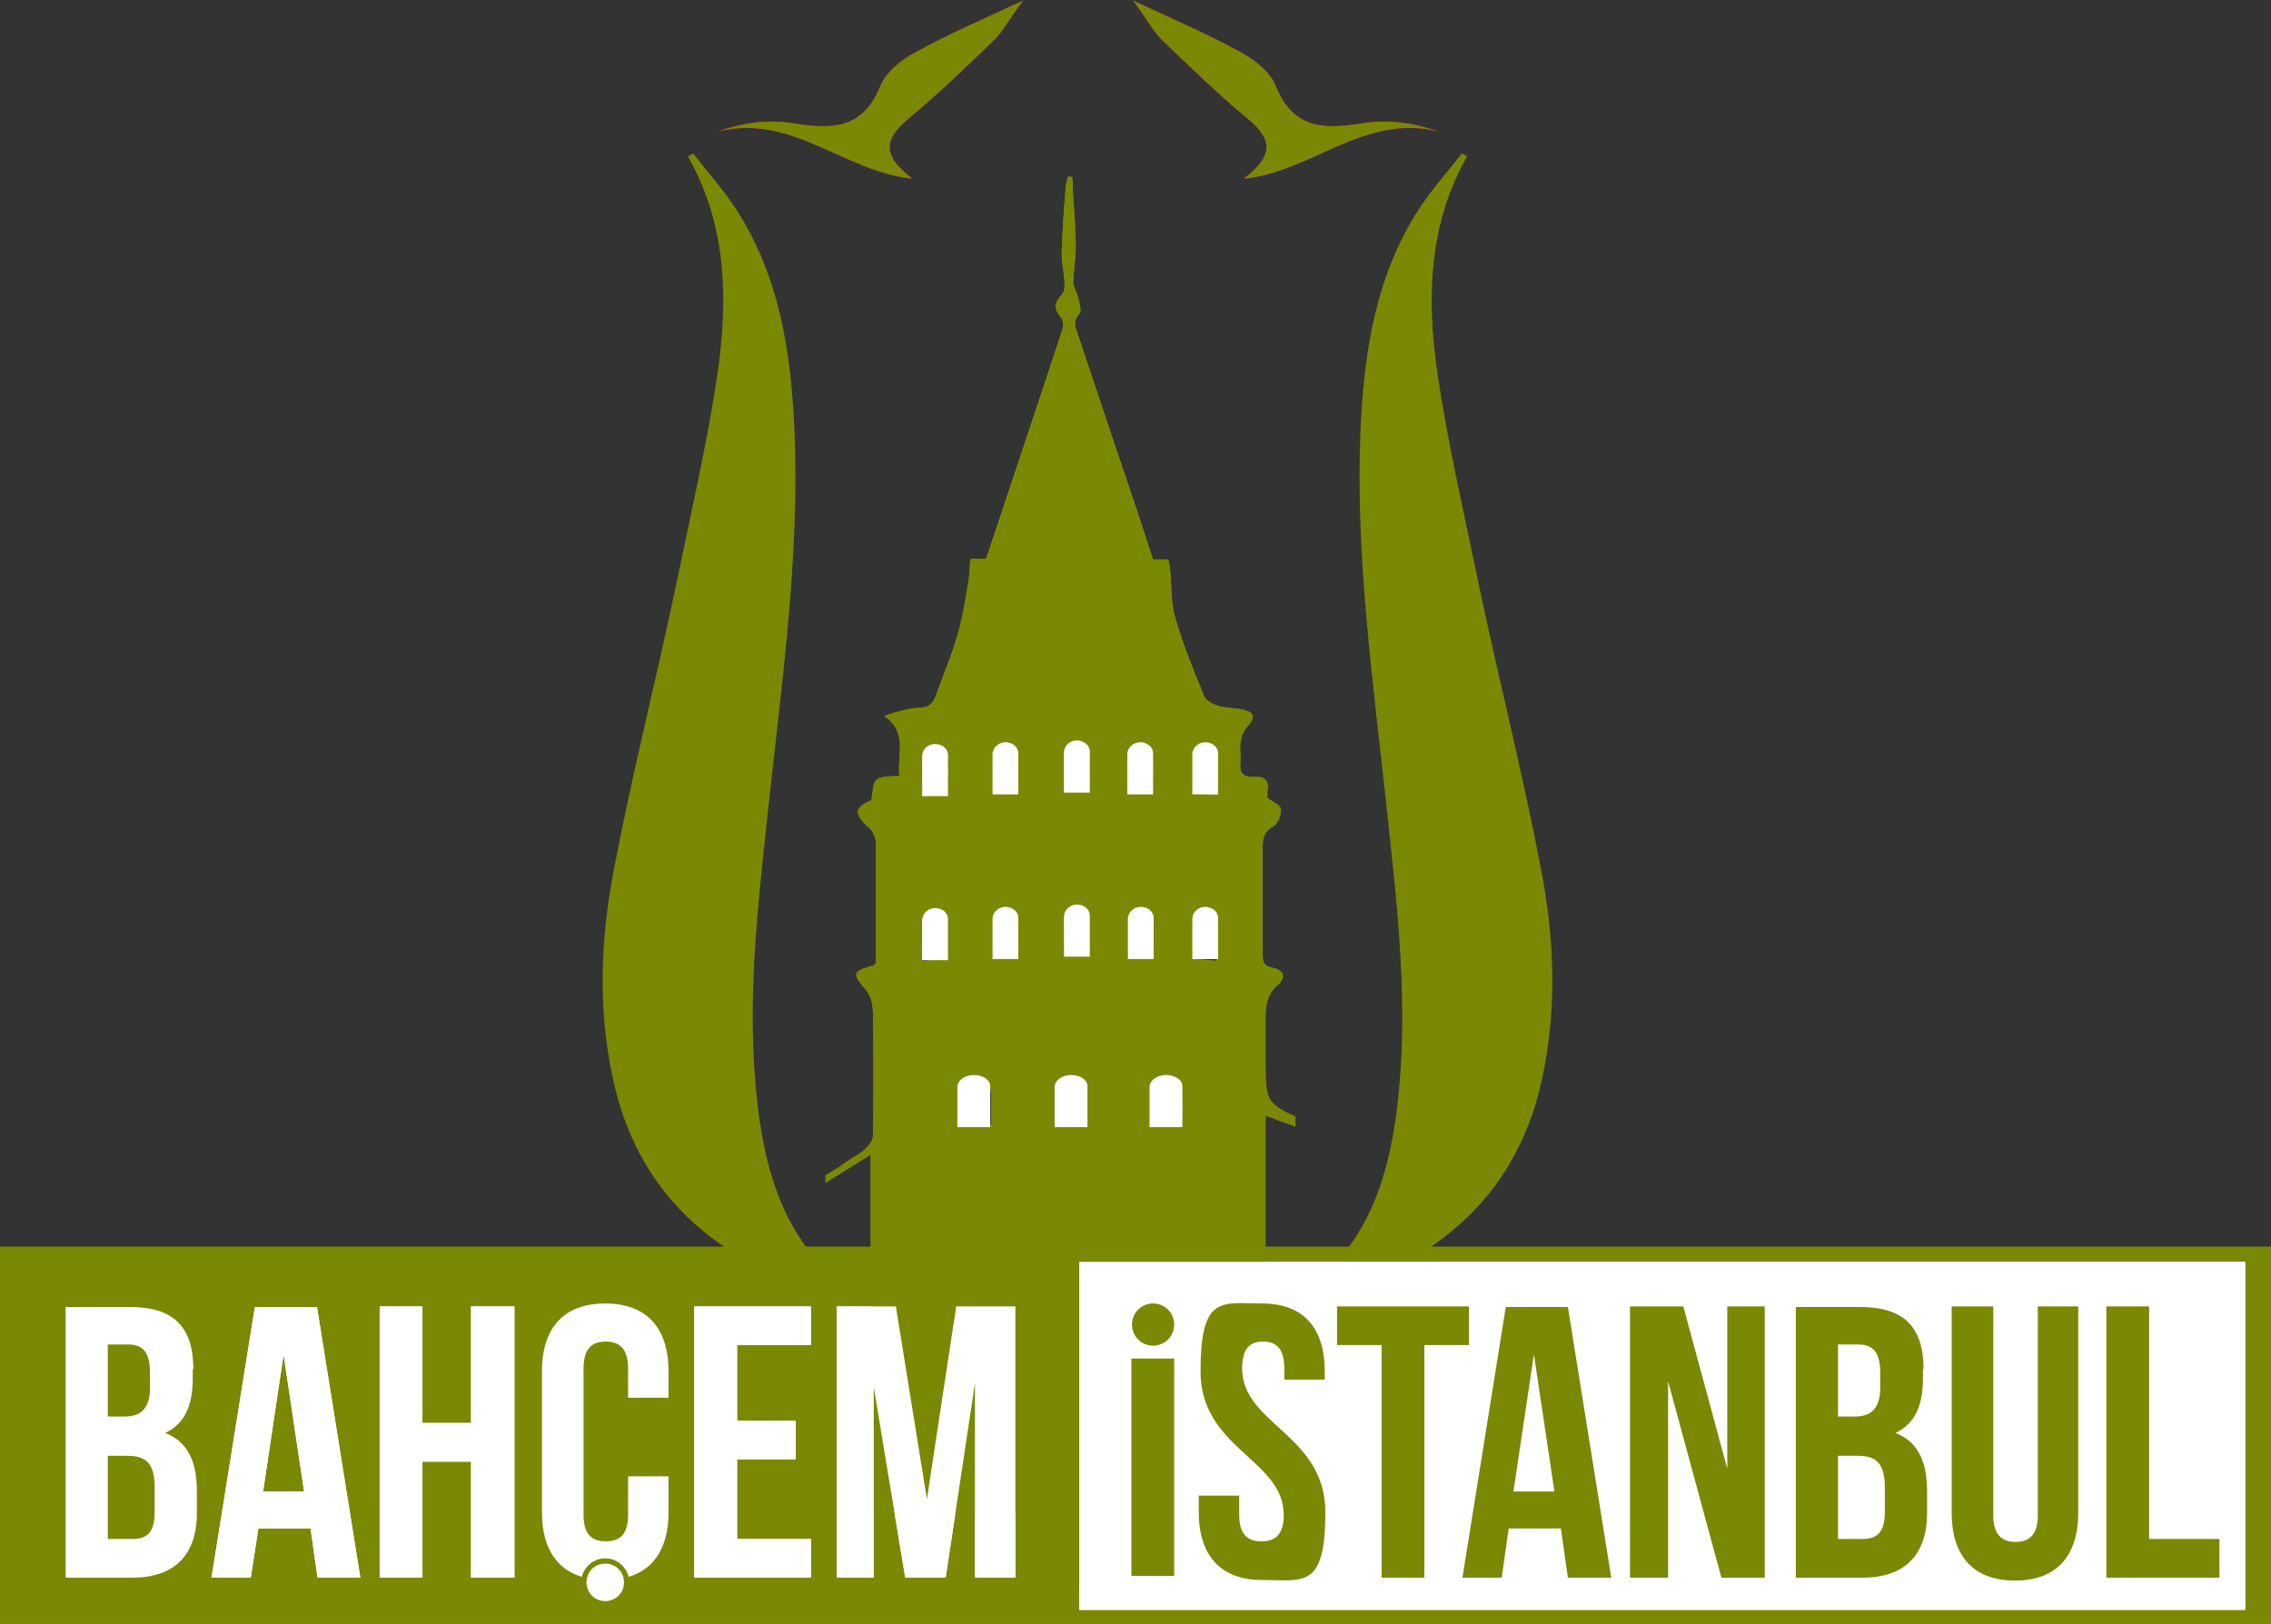 <?xml version="1.0" encoding="UTF-8"?>
<svg id="katman_2" data-name="katman 2" xmlns="http://www.w3.org/2000/svg" version="1.1" viewBox="0 0 387.6 277.2">
  <rect x="0" y="0" width="387.6" height="277.2" fill="#333333" stroke="none"/>
  <defs>
    <style>
      .cls-1 {
        fill: #7a8804;
      }

      .cls-1, .cls-2, .cls-3 {
        stroke-width: 0px;
      }

      .cls-2 {
        fill: #e6007e;
      }

      .cls-3 {
        fill: #fff;
      }
    </style>
  </defs>
  <g id="Layer_1" data-name="Layer 1">
    <path class="cls-1" d="M157.7,157c0-.6,1.3-1.5,1.9-1.5s1.9.9,1.9,1.5c.2,2.1,0,4.3,0,6.7-1.4.1-2.6.2-4.1.4,0-2.5-.1-4.8,0-7.1M157.7,128.9c0-.6,1.2-1.7,1.8-1.6.8,0,1.9,1,2,1.7.3,1.7.3,3.5,0,5.2-.4,2.6-2.5.9-4,1.9,0-2.8-.1-5,0-7.2M164,186.8c0-1.7,1-2.8,2.7-2.7,1.6,0,2.4,1.1,2.5,2.7,0,1.5,0,3.1,0,5.1-1.6.1-3.2.2-5.2.4,0-2.1,0-3.8,0-5.4M169.8,156.4c0-.6,1.3-1.5,2-1.4.7,0,1.8,1,1.9,1.6.2,2.1,0,4.3,0,6.6h-4.1c0-2.2-.1-4.5.1-6.8M169.7,128.3c0-.6,1.3-1.6,1.9-1.6.8,0,1.9,1,2,1.7.3,2,.1,4.1.1,6.5h-4c0-2.2-.1-4.5,0-6.6M180.4,185.8c.2-.9,1.6-2.2,2.3-2.1.9,0,2.3,1.2,2.6,2.2.4,1.7.1,3.6.1,5.7h-5.1c0-2-.2-3.9.1-5.8M181.8,156.5c0-.7,1.2-1.8,1.9-1.8.7,0,1.9,1,2,1.7.3,2.1.1,4.3.1,6.6h-4.1c0-2.3-.2-4.4,0-6.6M181.8,128c0-.6,1.2-1.6,1.9-1.6s1.8,1,1.9,1.6c.2,2.2,0,4.4,0,6.8h-4c0-2.3-.1-4.6,0-6.8M192.9,128.5c0-.7,1.2-1.8,1.9-1.8.6,0,1.8,1.1,1.9,1.8.2,2.1,0,4.2,0,6.6-1.5,0-2.6-.1-3.9-.2,0-2.3-.2-4.4,0-6.4M199,184c.9.8,2.3,1.6,2.6,2.6.4,1.6.1,3.5.1,5.6-1.9-.1-3.4-.2-5.1-.3,0-1.8-.3-3.6.1-5.2.2-1,1.4-1.8,2.2-2.6M203.8,157.5c.1-.8,1.3-1.7,2.1-1.9.5-.1,1.7,1.1,1.8,1.9.2,2,0,4.1,0,6.5-1.4-.1-2.5-.2-4.1-.3,0-2.2-.2-4.2.1-6.2M203.9,129.2c.1-.8,1.3-1.3,2.1-2,.6.7,1.6,1.3,1.7,2.1.2,2,0,4.1,0,6.4-1.4-.1-2.6-.2-4-.4,0-2.2-.2-4.2.1-6.1M192.9,156.4c0-.6,1.3-1.4,2-1.5.6,0,1.7.9,1.8,1.4.2,2.3,0,4.6,0,6.8h-4c0-2.4-.1-4.6.1-6.8M149.1,235.2v23.1h66.9v-23.2h0c0-.9,0-1.8,0-2.7v-36.2h0v-5.8c1.8.7,3.4,1.3,5.1,1.9v-1.7c-5.1-2.3-5.1-3-5.1-9.8,0-2.3,0-4.7,0-7,0-2.1.2-4,2-5.6,1.6-1.3,1.2-2.6-.8-3-1.5-.3-1.7-1-1.7-2.3,0-6,0-12.1,0-18.1,0-1.6.2-2.9,1.9-3.8.7-.4,1.3-1.9,1.2-2.9,0-.7-1.4-1.2-2.3-1.9,0-.2,0-.7,0-1.1.4-1.8-.4-2.6-2.2-2.5-1.9.1-2.6-.6-2.4-2.5.1-1.1-.1-2.3,0-3.4.2-1,.6-2.1,1.3-2.8,1.2-1.3,1.2-2.2-.6-2.7-1.5-.4-3.1-.3-4.5-.7-.9-.3-2.1-.9-2.4-1.7-1.8-4.4-3.6-8.8-4.9-13.3-.8-2.6-.6-5.5-.9-8.3,0-.5-.2-1.1-.3-1.7h-2.6c-1.9-5.8-3.8-11.6-5.8-17.4-2.4-7.2-4.8-14.3-7.2-21.5-.4-1.1-.6-1.9.4-3,.5-.5,0-2.1-.3-3.1-.1-.7-.7-1.4-.7-2.1,0-2.1.4-4.2.4-6.3,0-3.2-.3-6.4-.5-9.6,0-.8,0-1.5-.1-2.3-.2,0-.5,0-.7-.1-.1.6-.4,1.1-.4,1.7-.3,3.8-.6,7.6-.7,11.5,0,1.6.4,3.2.5,4.9,0,.7,0,1.7-.5,2.1-1.2,1.3-1.4,2.4-.2,3.8.4.4.5,1.3.4,1.9-4.3,13.1-8.7,26.2-13.1,39.4h-2.7c-.1,1.5-.1,2.9-.4,4.3-.5,3.1-1,6.1-1.9,9.1-1,3.4-2.4,6.6-3.6,10-.5,1.4-1.2,1.9-2.7,2-2,.1-3.9.7-6.1,1.4,4.1,2.8,2.2,6.7,2.6,10.2-1.5.2-3,0-3.9.7-.7.6-.6,2.2-.9,3.5-3,1.3-3,2.4-.2,4.9.6.6,1,1.7,1,2.5,0,6.8,0,13.6,0,20.4-.2.2-.3.3-.4.4-3.7,1-3.7,1.4-1.3,4.2.9,1,1.2,2.7,1.2,4.1.1,6.9.1,13.8,0,20.7,0,.8-.7,1.8-1.4,2.4-1,.9-2.3,1.5-3.4,2.3-1.1.8-2.2,1.5-3.3,2.1v1.3c2.6-1.6,5.1-3.2,7.7-4.8v37.9h0s0,0,0,0Z"/>
    <path class="cls-2" d="M212.4,30.4c4.9-3.8,4.9-6.5.6-10.1-5.1-4.2-9.8-8.8-14.5-13.3-1.6-1.5-2.6-3.5-5.1-6.9,7.5,3.5,13.1,5.9,18.5,8.9,2.4,1.3,5,3.4,5.9,5.8,3.1,7.6,8.7,7.2,15.1,6.2,4.1-.6,8.3-.1,12.7,1.5-12.5-3.3-21.7,6.8-33.2,8"/>
    <path class="cls-2" d="M155.6,30.4c-4.9-3.8-4.9-6.5-.6-10.1,5.1-4.2,9.8-8.8,14.5-13.3,1.6-1.5,2.6-3.5,5.1-6.9-7.5,3.5-13.1,5.9-18.5,8.9-2.4,1.3-5,3.4-5.9,5.8-3.1,7.6-8.7,7.2-15.1,6.2-4.1-.6-8.3-.1-12.7,1.5,12.5-3.3,21.7,6.8,33.2,8"/>
    <path class="cls-1" d="M250.5,26.5c-6.7,11.7-7,24.3-5.2,37,1.8,12.2,4.6,24.2,7.1,36.3,3.4,16.2,7.5,32.2,10.6,48.5,2.3,11.8,2.8,23.9.2,35.8-4,18.7-16.2,29.9-33.8,36-3.2,1.1-6.5,1.9-9.9,2.9,0-.4,0-.7.1-.8,13-7.4,17.3-19.9,18.9-33.6,2-16.9,0-33.6-1.8-50.4-2.3-21.5-5.4-43-4.5-64.7.6-13.3,2.5-26.2,9.9-37.7,2.2-3.4,4.9-6.4,7.4-9.6.3.2.6.3.9.5"/>
    <path class="cls-1" d="M117.3,26.5c6.7,11.7,7,24.3,5.2,37-1.8,12.2-4.6,24.2-7.1,36.3-3.4,16.2-7.5,32.2-10.6,48.5-2.3,11.8-2.8,23.9-.2,35.8,4,18.7,16.2,29.9,33.8,36,3.2,1.1,6.5,1.9,9.9,2.9,0-.4,0-.7-.1-.8-13-7.4-17.3-19.9-18.9-33.6-2-16.9,0-33.6,1.8-50.4,2.3-21.5,5.4-43,4.5-64.7-.6-13.3-2.5-26.2-9.9-37.7-2.2-3.4-4.9-6.4-7.4-9.6-.3.2-.6.3-.9.5"/>
    <rect class="cls-1" y="212.8" width="387.6" height="64.4"/>
    <rect class="cls-3" x="184.2" y="215.4" width="199" height="59.4"/>
    <path class="cls-3" d="M44.9,254.6h7l-3.5-23.4-3.5,23.4ZM61.5,269.3h-7.3l-1.2-8.4h-8.9l-1.3,8.4h-6.7l7.4-46.2h10.6l7.4,46.2h0Z"/>
    <polygon class="cls-3" points="72.1 269.3 64.8 269.3 64.8 223 72.1 223 72.1 242.9 80.4 242.9 80.4 223 87.8 223 87.8 269.3 80.4 269.3 80.4 249.5 72.1 249.5 72.1 269.3"/>
    <polygon class="cls-3" points="125.8 242.5 135.8 242.5 135.8 249.1 125.8 249.1 125.8 262.7 138.4 262.7 138.4 269.3 118.5 269.3 118.5 223 138.4 223 138.4 229.6 125.8 229.6 125.8 242.5"/>
    <polygon class="cls-3" points="158.2 255.9 163.2 223 173.3 223 173.3 269.3 166.4 269.3 166.4 236.1 161.4 269.3 154.5 269.3 149.1 236.6 149.1 269.3 142.8 269.3 142.8 223 152.9 223 158.2 255.9"/>
    <polygon class="cls-1" points="228.2 223 250.7 223 250.7 229.6 243.1 229.6 243.1 269.3 235.8 269.3 235.8 229.6 228.2 229.6 228.2 223"/>
    <path class="cls-1" d="M258.3,254.6h7l-3.5-23.4-3.5,23.4ZM274.9,269.3h-7.3l-1.2-8.4h-8.9l-1.2,8.4h-6.7l7.4-46.2h10.6l7.4,46.2h0Z"/>
    <polygon class="cls-1" points="284.7 235.8 284.7 269.3 278.2 269.3 278.2 223 287.3 223 294.8 250.7 294.8 223 301.2 223 301.2 269.3 293.8 269.3 284.7 235.8"/>
    <polygon class="cls-1" points="359.5 223 366.8 223 366.8 262.7 378.8 262.7 378.8 269.3 359.5 269.3 359.5 223"/>
    <path class="cls-1" d="M190.3,264.5c0,3.4-2.8,6.1-6.2,6.1s-6.1-2.8-6.1-6.1,2.8-6.1,6.1-6.1,6.2,2.8,6.2,6.1"/>
    <path class="cls-1" d="M196.7,226.3c-1.5,0-2.8-.7-3.6-1.7v44.7h7.3v-44.7c-.9,1-2.2,1.7-3.6,1.7"/>
    <path class="cls-3" d="M161.8,128.9c0-1.1-1-1.9-2.2-1.9s-2.1.8-2.2,1.9h0v7h4.4v-7h0,0Z"/>
    <path class="cls-3" d="M173.8,128.6c0-1.1-1-1.9-2.2-1.9s-2.1.9-2.2,1.9h0v7h4.4v-7h0Z"/>
    <path class="cls-3" d="M186,128.3c0-1.1-1-1.9-2.2-1.9s-2.1.8-2.2,1.9h0v7h4.4v-7h0Z"/>
    <path class="cls-3" d="M196.8,128.6c0-1.1-1-1.9-2.2-1.9s-2.1.9-2.2,1.9h0v7h4.4v-7h0,0Z"/>
    <path class="cls-3" d="M207.9,128.6c0-1.1-1-1.9-2.2-1.9s-2.1.9-2.2,1.9h0v7h4.4v-7h0,0Z"/>
    <path class="cls-3" d="M161.8,156.9c0-1.1-1-1.9-2.2-1.9s-2.1.9-2.2,1.9h0v7h4.4v-7h0,0Z"/>
    <path class="cls-3" d="M173.8,156.7c0-1.1-1-1.9-2.2-1.9s-2.1.9-2.2,1.9h0v7h4.4v-7h0Z"/>
    <path class="cls-3" d="M186,156.3c0-1.1-1-1.9-2.2-1.9s-2.1.9-2.2,1.9h0v7h4.4v-7h0Z"/>
    <path class="cls-3" d="M196.9,156.7c0-1.1-1-1.9-2.2-1.9s-2.1.9-2.2,1.9h0v7h4.4v-7h0,0Z"/>
    <path class="cls-3" d="M201.8,185.4c0-1.1-1.3-1.9-2.8-1.9s-2.7.9-2.8,1.9h0v7h5.6v-7h0,0Z"/>
    <path class="cls-3" d="M185.6,185.4c0-1.1-1.3-1.9-2.8-1.9s-2.7.9-2.8,1.9h0v7h5.6v-7h0,0Z"/>
    <path class="cls-3" d="M169,185.4c0-1.1-1.3-1.9-2.8-1.9s-2.7.9-2.8,1.9h0v7h5.6v-7h0,0Z"/>
    <path class="cls-3" d="M207.9,156.7c0-1.1-1-1.9-2.2-1.9s-2.1.9-2.2,1.9h0v7h4.4v-7h0,0Z"/>
    <path class="cls-1" d="M157.7,157c0-.6,1.3-1.5,1.9-1.5s1.9.9,1.9,1.5c.2,2.1,0,4.3,0,6.7-1.4.1-2.6.2-4.1.4,0-2.5-.1-4.8,0-7.1M157.7,128.9c0-.6,1.2-1.7,1.8-1.6.8,0,1.9,1,2,1.7.3,1.7.3,3.5,0,5.2-.4,2.6-2.5.9-4,1.9,0-2.8-.1-5,0-7.2M164,186.8c0-1.7,1-2.8,2.7-2.7,1.6,0,2.4,1.1,2.5,2.7,0,1.5,0,3.1,0,5.1-1.6.1-3.2.2-5.2.4,0-2.1,0-3.8,0-5.4M169.8,156.4c0-.6,1.3-1.5,2-1.4.7,0,1.8,1,1.9,1.6.2,2.1,0,4.3,0,6.6h-4.1c0-2.2-.1-4.5.1-6.8M169.7,128.3c0-.6,1.3-1.6,1.9-1.6.8,0,1.9,1,2,1.7.3,2,.1,4.1.1,6.5h-4c0-2.2-.1-4.5,0-6.6M180.4,185.8c.2-.9,1.6-2.2,2.3-2.1.9,0,2.3,1.2,2.6,2.2.4,1.7.1,3.6.1,5.7h-5.1c0-2-.2-3.9.1-5.8M181.8,156.5c0-.7,1.2-1.8,1.9-1.8.7,0,1.9,1,2,1.7.3,2.1.1,4.3.1,6.6h-4.1c0-2.3-.2-4.4,0-6.6M181.8,128c0-.6,1.2-1.6,1.9-1.6s1.8,1,1.9,1.6c.2,2.2,0,4.4,0,6.8h-4c0-2.3-.1-4.6,0-6.8M192.9,128.5c0-.7,1.2-1.8,1.9-1.8.6,0,1.8,1.1,1.9,1.8.2,2.1,0,4.2,0,6.6-1.5,0-2.6-.1-3.9-.2,0-2.3-.2-4.4,0-6.4M199,184c.9.8,2.3,1.6,2.6,2.6.4,1.6.1,3.5.1,5.6-1.9-.1-3.4-.2-5.1-.3,0-1.8-.3-3.6.1-5.2.2-1,1.4-1.8,2.2-2.6M203.8,157.5c.1-.8,1.3-1.7,2.1-1.9.5-.1,1.7,1.1,1.8,1.9.2,2,0,4.1,0,6.5-1.4-.1-2.5-.2-4.1-.3,0-2.2-.2-4.2.1-6.2M203.9,129.2c.1-.8,1.3-1.3,2.1-2,.6.7,1.6,1.3,1.7,2.1.2,2,0,4.1,0,6.4-1.4-.1-2.6-.2-4-.4,0-2.2-.2-4.2.1-6.1M192.9,156.4c0-.6,1.3-1.4,2-1.5.6,0,1.7.9,1.8,1.4.2,2.3,0,4.6,0,6.8h-4c0-2.4-.1-4.6.1-6.8M149.1,235.2v23.1h66.9v-23.2h0c0-.9,0-1.8,0-2.7v-36.2h0v-5.8c1.8.7,3.4,1.3,5.1,1.9v-1.7c-5.1-2.3-5.1-3-5.1-9.8,0-2.3,0-4.7,0-7,0-2.1.2-4,2-5.6,1.6-1.3,1.2-2.6-.8-3-1.5-.3-1.7-1-1.7-2.3,0-6,0-12.1,0-18.1,0-1.6.2-2.9,1.9-3.8.7-.4,1.3-1.9,1.2-2.9,0-.7-1.4-1.2-2.3-1.9,0-.2,0-.7,0-1.1.4-1.8-.4-2.6-2.2-2.5-1.9.1-2.6-.6-2.4-2.5.1-1.1-.1-2.3,0-3.4.2-1,.6-2.1,1.3-2.8,1.2-1.3,1.2-2.2-.6-2.7-1.5-.4-3.1-.3-4.5-.7-.9-.3-2.1-.9-2.4-1.7-1.8-4.4-3.6-8.8-4.9-13.3-.8-2.6-.6-5.5-.9-8.3,0-.5-.2-1.1-.3-1.7h-2.6c-1.9-5.8-3.8-11.6-5.8-17.4-2.4-7.2-4.8-14.3-7.2-21.5-.4-1.1-.6-1.9.4-3,.5-.5,0-2.1-.3-3.1-.1-.7-.7-1.4-.7-2.1,0-2.1.4-4.2.4-6.3,0-3.2-.3-6.4-.5-9.6,0-.8,0-1.5-.1-2.3-.2,0-.5,0-.7-.1-.1.6-.4,1.1-.4,1.7-.3,3.8-.6,7.6-.7,11.5,0,1.6.4,3.2.5,4.9,0,.7,0,1.7-.5,2.1-1.2,1.3-1.4,2.4-.2,3.8.4.4.5,1.3.4,1.9-4.3,13.1-8.7,26.2-13.1,39.4h-2.7c-.1,1.5-.1,2.9-.4,4.3-.5,3.1-1,6.1-1.9,9.1-1,3.4-2.4,6.6-3.6,10-.5,1.4-1.2,1.9-2.7,2-2,.1-3.9.7-6.1,1.4,4.1,2.8,2.2,6.7,2.6,10.2-1.5.2-3,0-3.9.7-.7.6-.6,2.2-.9,3.5-3,1.3-3,2.4-.2,4.9.6.6,1,1.7,1,2.5,0,6.8,0,13.6,0,20.4-.2.2-.3.3-.4.4-3.7,1-3.7,1.4-1.3,4.2.9,1,1.2,2.7,1.2,4.1.1,6.9.1,13.8,0,20.7,0,.8-.7,1.8-1.4,2.4-1,.9-2.3,1.5-3.4,2.3-1.1.8-2.2,1.5-3.3,2.1v1.3c2.6-1.6,5.1-3.2,7.7-4.8v37.9h0s0,0,0,0Z"/>
    <path class="cls-1" d="M212.4,30.4c4.9-3.8,4.9-6.5.6-10.1-5.1-4.2-9.8-8.8-14.5-13.3-1.6-1.5-2.6-3.5-5.1-6.9,7.5,3.5,13.1,5.9,18.5,8.9,2.4,1.3,5,3.4,5.9,5.8,3.1,7.6,8.7,7.2,15.1,6.2,4.1-.6,8.3-.1,12.7,1.5-12.5-3.3-21.7,6.8-33.2,8"/>
    <path class="cls-1" d="M155.6,30.4c-4.9-3.8-4.9-6.5-.6-10.1,5.1-4.2,9.8-8.8,14.5-13.3,1.6-1.5,2.6-3.5,5.1-6.9-7.5,3.5-13.1,5.9-18.5,8.9-2.4,1.3-5,3.4-5.9,5.8-3.1,7.6-8.7,7.2-15.1,6.2-4.1-.6-8.3-.1-12.7,1.5,12.5-3.3,21.7,6.8,33.2,8"/>
    <rect class="cls-3" x="184.2" y="215.4" width="199" height="59.4"/>
    <path class="cls-3" d="M44.9,254.6h7l-3.5-23.4-3.5,23.4ZM61.5,269.3h-7.3l-1.2-8.4h-8.9l-1.3,8.4h-6.7l7.4-46.2h10.6l7.4,46.2h0Z"/>
    <polygon class="cls-3" points="72.1 269.3 64.8 269.3 64.8 223 72.1 223 72.1 242.9 80.4 242.9 80.4 223 87.8 223 87.8 269.3 80.4 269.3 80.4 249.5 72.1 249.5 72.1 269.3"/>
    <polygon class="cls-3" points="125.8 242.5 135.8 242.5 135.8 249.1 125.8 249.1 125.8 262.7 138.4 262.7 138.4 269.3 118.5 269.3 118.5 223 138.4 223 138.4 229.6 125.8 229.6 125.8 242.5"/>
    <polygon class="cls-3" points="158.2 255.9 163.2 223 173.3 223 173.3 269.3 166.4 269.3 166.4 236.1 161.4 269.3 154.5 269.3 149.1 236.6 149.1 269.3 142.8 269.3 142.8 223 152.9 223 158.2 255.9"/>
    <rect class="cls-1" x="193.1" y="231.9" width="7.3" height="37.1"/>
    <polygon class="cls-1" points="228.2 223 250.7 223 250.7 229.6 243.1 229.6 243.1 269.3 235.8 269.3 235.8 229.6 228.2 229.6 228.2 223"/>
    <path class="cls-1" d="M258.3,254.6h7l-3.5-23.4-3.5,23.4ZM274.9,269.3h-7.3l-1.2-8.4h-8.9l-1.2,8.4h-6.7l7.4-46.2h10.6l7.4,46.2h0Z"/>
    <polygon class="cls-1" points="284.7 235.8 284.7 269.3 278.2 269.3 278.2 223 287.3 223 294.8 250.7 294.8 223 301.2 223 301.2 269.3 293.8 269.3 284.7 235.8"/>
    <polygon class="cls-1" points="359.5 223 366.8 223 366.8 262.7 378.8 262.7 378.8 269.3 359.5 269.3 359.5 223"/>
    <path class="cls-3" d="M18.4,248.5v14.2h4.2c2.5,0,3.8-1.1,3.8-4.6v-4c0-4.3-1.4-5.6-4.7-5.6h-3.2ZM18.4,229.6v12.2h2.8c2.7,0,4.4-1.2,4.4-4.9v-2.6c0-3.3-1.1-4.8-3.7-4.8h-3.5ZM32.9,233.7v1.6c0,4.8-1.5,7.8-4.7,9.3,3.9,1.5,5.4,5,5.4,9.9v3.8c0,7.1-3.8,11-11,11h-11.4v-46.2h11c7.5,0,10.8,3.5,10.8,10.6"/>
    <path class="cls-3" d="M114.1,252v6.1c0,7.4-3.7,11.6-10.8,11.6s-10.8-4.2-10.8-11.6v-24c0-7.4,3.7-11.6,10.8-11.6s10.8,4.2,10.8,11.6v4.5h-6.9v-5c0-3.3-1.4-4.6-3.8-4.6s-3.8,1.2-3.8,4.6v25c0,3.3,1.4,4.5,3.8,4.5s3.8-1.2,3.8-4.5v-6.6h6.9Z"/>
    <path class="cls-1" d="M215.4,222.5c7.1,0,10.7,4.2,10.7,11.6v1.4h-6.9v-1.9c0-3.3-1.3-4.6-3.6-4.6s-3.6,1.2-3.6,4.6c0,9.5,14.2,11.3,14.2,24.5s-3.7,11.6-10.8,11.6-10.8-4.2-10.8-11.6v-2.8h6.9v3.3c0,3.3,1.4,4.5,3.8,4.5s3.8-1.2,3.8-4.5c0-9.5-14.2-11.3-14.2-24.5s3.6-11.6,10.7-11.6"/>
    <path class="cls-1" d="M313.7,248.5v14.2h4.2c2.4,0,3.8-1.1,3.8-4.6v-4c0-4.3-1.4-5.6-4.7-5.6h-3.2,0ZM313.7,229.6v12.2h2.8c2.7,0,4.4-1.2,4.4-4.9v-2.6c0-3.3-1.1-4.8-3.7-4.8h-3.5,0ZM328.2,233.7v1.6c0,4.8-1.5,7.8-4.7,9.3,3.9,1.5,5.4,5,5.4,9.9v3.8c0,7.1-3.8,11-11,11h-11.4v-46.2h11c7.5,0,10.8,3.5,10.8,10.6"/>
    <path class="cls-1" d="M340.2,223v35.7c0,3.3,1.5,4.5,3.8,4.5s3.8-1.2,3.8-4.5v-35.7h6.9v35.2c0,7.4-3.7,11.6-10.8,11.6s-10.8-4.2-10.8-11.6v-35.2h7.3,0Z"/>
    <path class="cls-1" d="M107.4,270.1c0,2.3-1.8,4.1-4.1,4.1s-4.1-1.9-4.1-4.1,1.8-4.1,4.1-4.1,4.1,1.9,4.1,4.1"/>
    <path class="cls-3" d="M106.5,270.1c0,1.8-1.4,3.2-3.2,3.2s-3.2-1.4-3.2-3.2,1.4-3.2,3.2-3.2,3.2,1.4,3.2,3.2"/>
    <path class="cls-1" d="M200.4,226.1c0,2-1.6,3.6-3.6,3.6s-3.6-1.6-3.6-3.6,1.6-3.6,3.6-3.6,3.6,1.6,3.6,3.6"/>
    <path class="cls-3" d="M161.8,128.9c0-1.1-1-1.9-2.2-1.9s-2.1.8-2.2,1.9h0v7h4.4v-7h0,0Z"/>
    <path class="cls-3" d="M173.8,128.6c0-1.1-1-1.9-2.2-1.9s-2.1.9-2.2,1.9h0v7h4.4v-7h0Z"/>
    <path class="cls-3" d="M186,128.3c0-1.1-1-1.9-2.2-1.9s-2.1.8-2.2,1.9h0v7h4.4v-7h0Z"/>
    <path class="cls-3" d="M196.8,128.6c0-1.1-1-1.9-2.2-1.9s-2.1.9-2.2,1.9h0v7h4.4v-7h0,0Z"/>
    <path class="cls-3" d="M207.9,128.6c0-1.1-1-1.9-2.2-1.9s-2.1.9-2.2,1.9h0v7h4.4v-7h0,0Z"/>
    <path class="cls-3" d="M161.8,156.9c0-1.1-1-1.9-2.2-1.9s-2.1.9-2.2,1.9h0v7h4.4v-7h0,0Z"/>
    <path class="cls-3" d="M173.8,156.7c0-1.1-1-1.9-2.2-1.9s-2.1.9-2.2,1.9h0v7h4.4v-7h0Z"/>
    <path class="cls-3" d="M186,156.3c0-1.1-1-1.9-2.2-1.9s-2.1.9-2.2,1.9h0v7h4.4v-7h0Z"/>
    <path class="cls-3" d="M196.9,156.7c0-1.1-1-1.9-2.2-1.9s-2.1.9-2.2,1.9h0v7h4.4v-7h0,0Z"/>
    <path class="cls-3" d="M201.8,185.4c0-1.1-1.3-1.9-2.8-1.9s-2.7.9-2.8,1.9h0v7h5.6v-7h0,0Z"/>
    <path class="cls-3" d="M185.6,185.4c0-1.1-1.3-1.9-2.8-1.9s-2.7.9-2.8,1.9h0v7h5.6v-7h0,0Z"/>
    <path class="cls-3" d="M169,185.4c0-1.1-1.3-1.9-2.8-1.9s-2.7.9-2.8,1.9h0v7h5.6v-7h0,0Z"/>
    <path class="cls-3" d="M207.9,156.7c0-1.1-1-1.9-2.2-1.9s-2.1.9-2.2,1.9h0v7h4.4v-7h0,0Z"/>
  </g>
</svg>